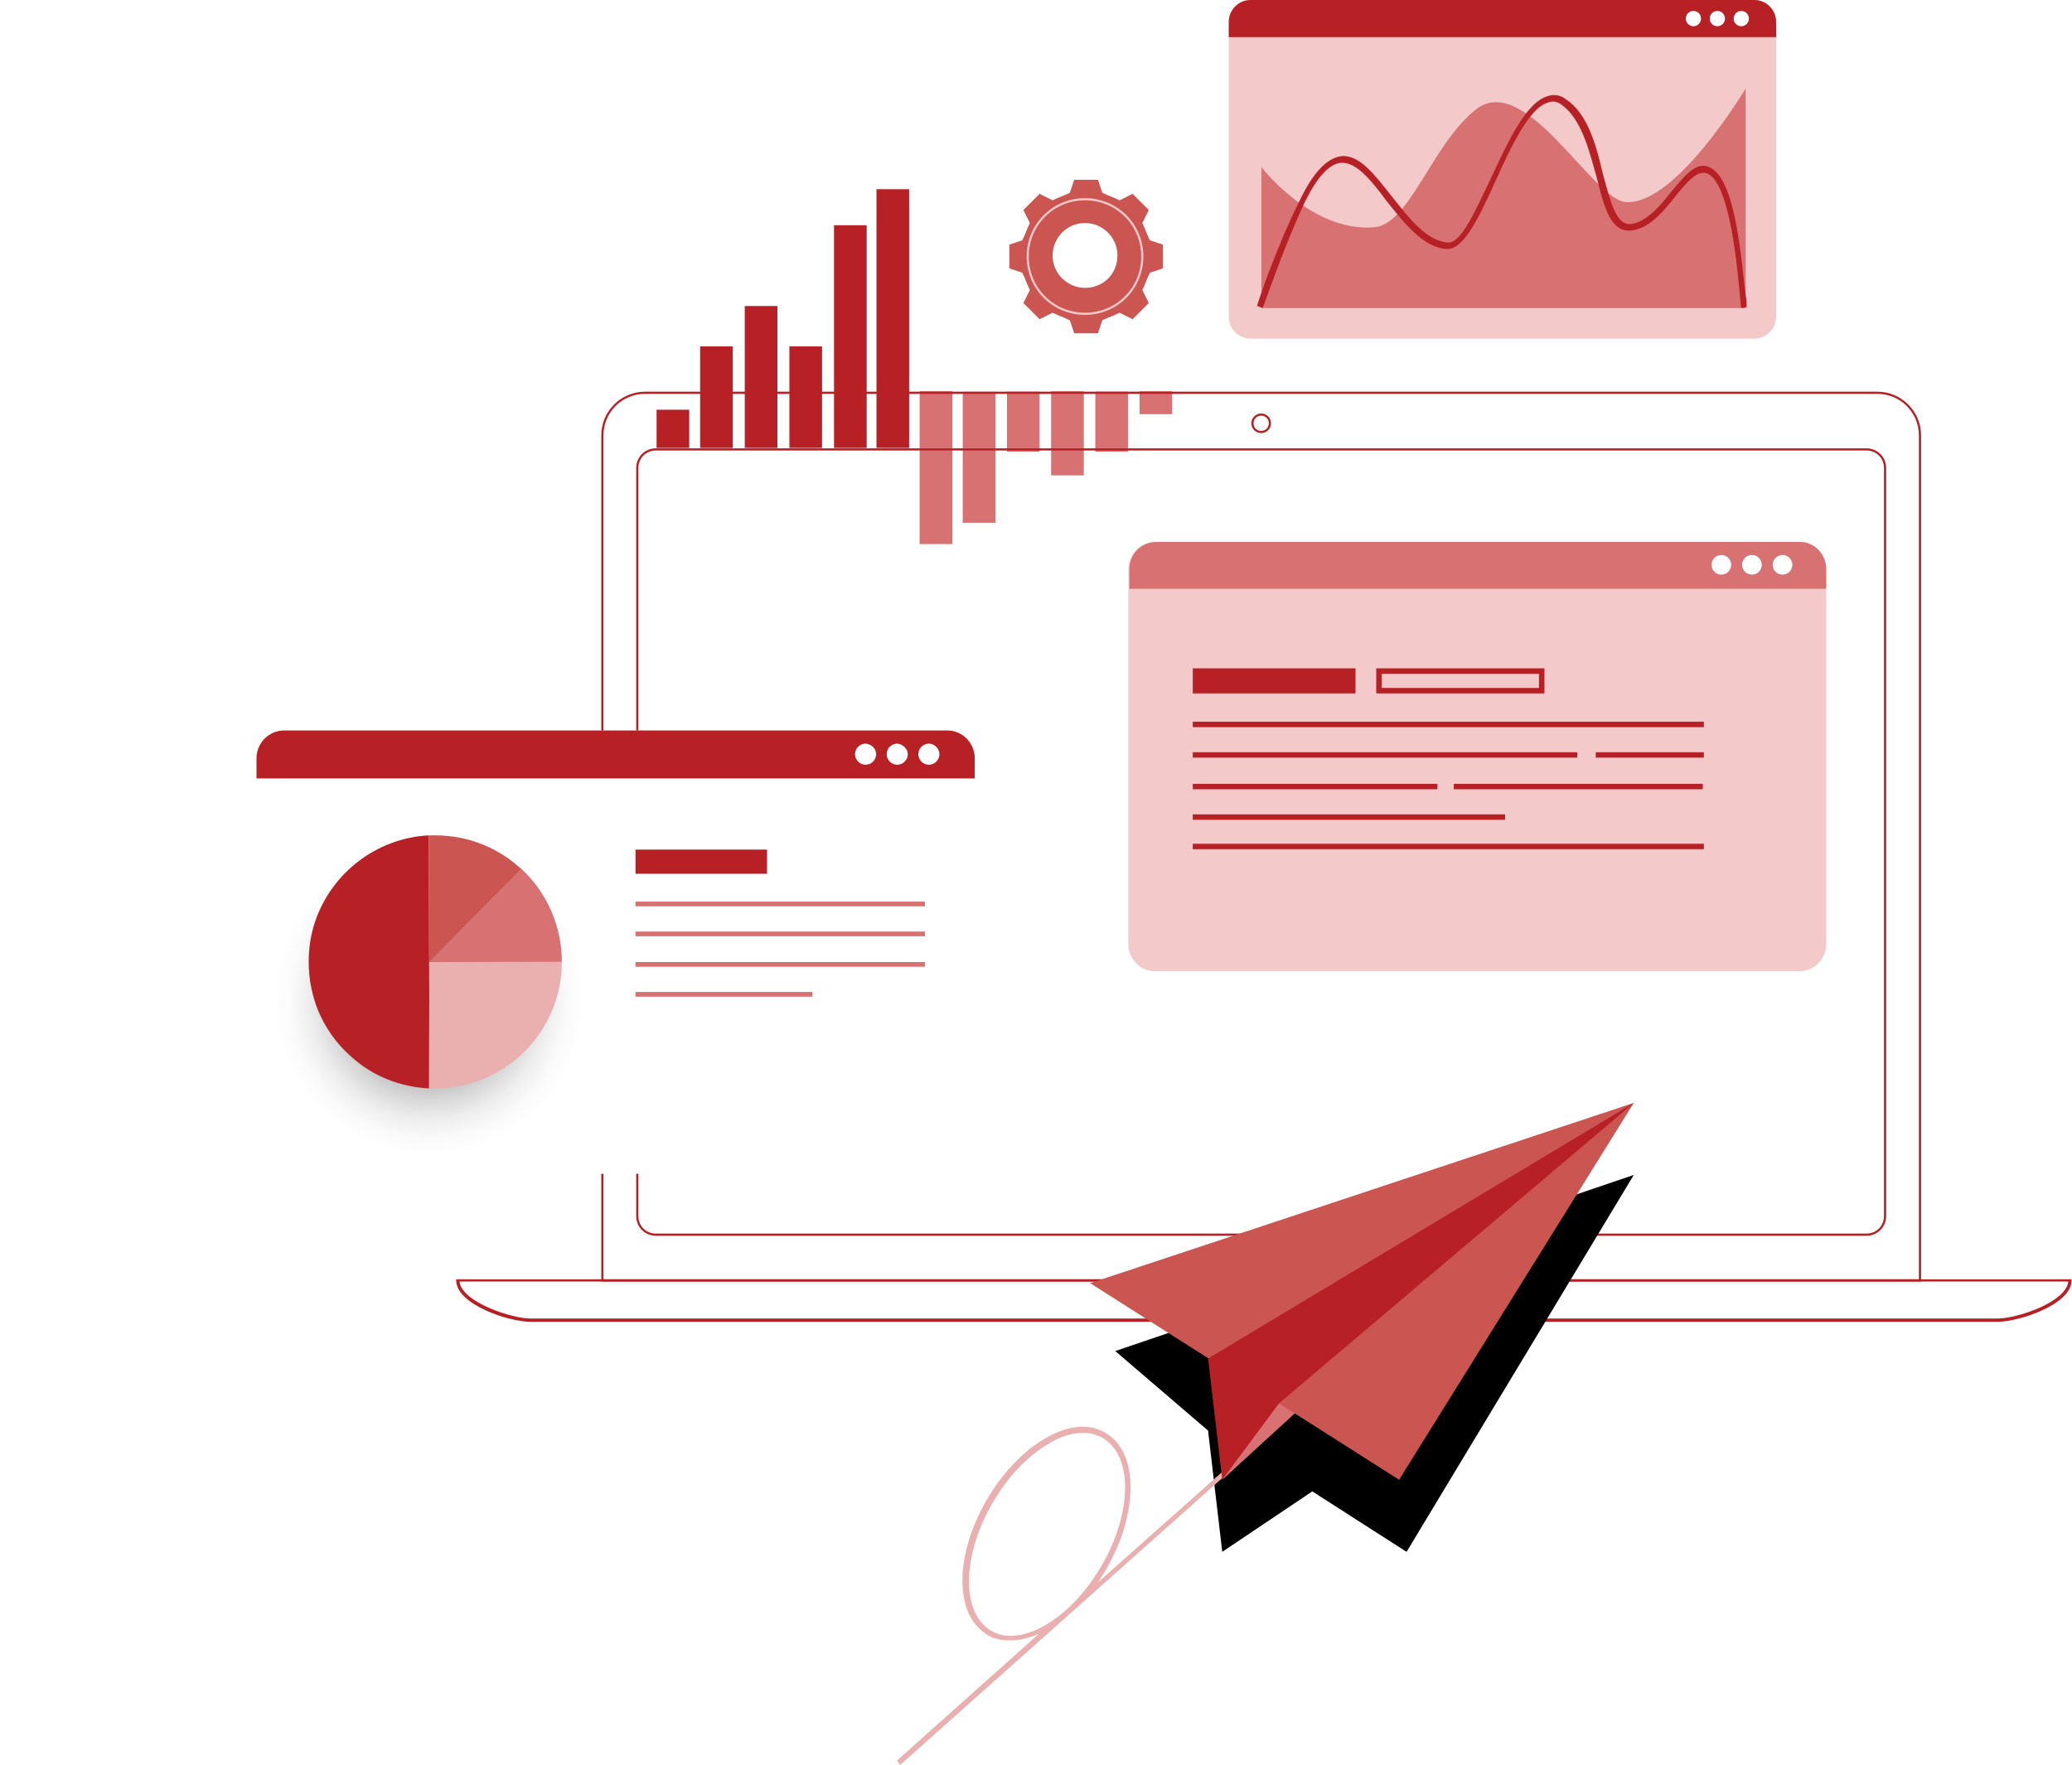 <svg xmlns="http://www.w3.org/2000/svg" xmlns:xlink="http://www.w3.org/1999/xlink" width="575" height="490" viewBox="0 0 575 490">
    <defs>
        <filter id="hioqi832ga" width="176.4%" height="205.1%" x="-38.2%" y="-33.5%" filterUnits="objectBoundingBox">
            <feOffset dy="20" in="SourceAlpha" result="shadowOffsetOuter1"/>
            <feGaussianBlur in="shadowOffsetOuter1" result="shadowBlurOuter1" stdDeviation="15"/>
            <feColorMatrix in="shadowBlurOuter1" values="0 0 0 0 0.8 0 0 0 0 0.855 0 0 0 0 0.886 0 0 0 1 0"/>
        </filter>
        <filter id="e82zmjdfsc" width="196%" height="254.8%" x="-48%" y="-77.4%" filterUnits="objectBoundingBox">
            <feOffset dy="20" in="SourceAlpha" result="shadowOffsetOuter1"/>
            <feGaussianBlur in="shadowOffsetOuter1" result="shadowBlurOuter1" stdDeviation="15"/>
            <feColorMatrix in="shadowBlurOuter1" result="shadowMatrixOuter1" values="0 0 0 0 0.801 0 0 0 0 0.853 0 0 0 0 0.888 0 0 0 1 0"/>
            <feMerge>
                <feMergeNode in="shadowMatrixOuter1"/>
                <feMergeNode in="SourceGraphic"/>
            </feMerge>
        </filter>
        <radialGradient id="cl3irysa0d" cx="49.886%" cy="50.079%" r="50.078%" fx="49.886%" fy="50.079%" gradientTransform="matrix(1 0 0 1 0 0)">
            <stop offset="0%"/>
            <stop offset="7.929%" stop-color="#242424"/>
            <stop offset="22.03%" stop-color="#5D5D5D"/>
            <stop offset="36.17%" stop-color="#8F8F8F"/>
            <stop offset="50.02%" stop-color="#B7B7B7"/>
            <stop offset="63.51%" stop-color="#D6D6D6"/>
            <stop offset="76.55%" stop-color="#EDEDED"/>
            <stop offset="88.94%" stop-color="#FAFAFA"/>
            <stop offset="100%" stop-color="#FFF"/>
        </radialGradient>
        <path id="ecw55g654b" d="M61.493 49L205.394 0.123 142.336 104.735 116.172 87.955 91.185 104.735 87.247 71.077z"/>
    </defs>
    <g fill="none" fill-rule="evenodd">
        <g>
            <g>
                <g fill-rule="nonzero">
                    <g>
                        <path fill="#F4C9C9" d="M193.788 7.98v104.04c0 4.234-3.334 7.56-7.577 7.56H7.698c-4.243 0-7.576-3.326-7.576-7.56V7.98C.122 3.746 3.455.42 7.698.42h178.513c4.243 0 7.577 3.326 7.577 7.56z" transform="translate(-65 -5716) translate(136 5716) translate(242 150)"/>
                        <path fill="#D87171" d="M193.788 7.98v5.444H.425V7.98C.425 3.746 3.758.42 8.002.42h178.512c3.94 0 7.274 3.326 7.274 7.56z" transform="translate(-65 -5716) translate(136 5716) translate(242 150)"/>
                        <g fill="#FFF">
                            <path d="M5.758 2.722c0 1.512-1.212 2.722-2.727 2.722-1.516 0-2.728-1.21-2.728-2.722S1.515 0 3.031 0c1.515 0 2.727 1.21 2.727 2.722zM14.245 2.722c0 1.512-1.213 2.722-2.728 2.722-1.515 0-2.728-1.21-2.728-2.722S10.002 0 11.517 0c1.515 0 2.728 1.21 2.728 2.722zM22.73 2.722c0 1.512-1.212 2.722-2.727 2.722s-2.728-1.21-2.728-2.722S18.488 0 20.003 0c1.515 0 2.728 1.21 2.728 2.722z" transform="translate(-65 -5716) translate(136 5716) translate(242 150) translate(161.662 4.049)"/>
                        </g>
                    </g>
                    <g fill="#B72025">
                        <path d="M.818.21H45.976V7.166H.818zM98.41 7.166H51.734V.21H98.41v6.956zM53.25 5.654h43.644V1.722H53.25v3.932zM.818 15.029H142.658V16.541H.818zM.818 23.498H107.501V25.01H.818zM.818 32.268H68.707V33.78H.818zM73.254 32.268H142.356V33.78H73.254zM112.654 23.498H142.659V25.01H112.654zM.818 40.737H87.498V42.249H.818zM.818 48.902H142.658V50.414H.818z" transform="translate(-65 -5716) translate(136 5716) translate(242 150) translate(17.185 35.293)"/>
                    </g>
                </g>
                <g fill-rule="nonzero">
                    <g fill="#B72025">
                        <path d="M.208 61.727H9.271V72.333H.208zM12.292 44.152H21.355V72.334H12.292zM24.677 32.939H33.74V72.333H24.677zM37.063 44.152H46.126V72.334H37.063zM49.448 10.515H58.511V72.333H49.448zM61.229.515H70.292V72.333H61.229z" transform="translate(-65 -5716) translate(136 5716) translate(111 52)"/>
                    </g>
                    <g fill="#D87171">
                        <path d="M61.725 0.02H70.788V6.384H61.725z" transform="translate(-65 -5716) translate(136 5716) translate(111 52) translate(72.5 56.576) rotate(-180 66.257 3.202)"/>
                        <path d="M49.462 0.124H58.525V16.791H49.462z" transform="translate(-65 -5716) translate(136 5716) translate(111 52) translate(72.5 56.576) rotate(-180 53.993 8.458)"/>
                        <path d="M37.198 0.037H46.261V23.37H37.198z" transform="translate(-65 -5716) translate(136 5716) translate(111 52) translate(72.5 56.576) rotate(-180 41.73 11.703)"/>
                        <path d="M24.934 0.124H33.997V16.791H24.934z" transform="translate(-65 -5716) translate(136 5716) translate(111 52) translate(72.5 56.576) rotate(-180 29.466 8.458)"/>
                        <path d="M12.671 0.165H21.734V36.529H12.671z" transform="translate(-65 -5716) translate(136 5716) translate(111 52) translate(72.5 56.576) rotate(-180 17.202 18.346)"/>
                        <path d="M0.705 0.014H9.768V42.438H0.705z" transform="translate(-65 -5716) translate(136 5716) translate(111 52) translate(72.5 56.576) rotate(-180 5.236 21.226)"/>
                    </g>
                </g>
                <g fill-rule="nonzero">
                    <path fill="#B72025" d="M407.11 247.699H40.863V12.813C40.862 6.163 46.311.72 52.97.72h342.033c6.66 0 12.108 5.441 12.108 12.092v234.886zm-365.34-.605h364.735V12.813c0-6.349-5.145-11.488-11.502-11.488H52.97c-6.357 0-11.502 5.14-11.502 11.488v234.281h.302z" transform="translate(-65 -5716) translate(136 5716) translate(55 108)"/>
                    <path fill="#B72025" d="M391.977 235.002H55.997c-3.027 0-5.449-2.418-5.449-5.441V21.88c0-3.022 2.422-5.44 5.449-5.44h335.98c3.026 0 5.448 2.418 5.448 5.44v207.68c0 3.023-2.422 5.441-5.448 5.441zM55.997 17.045c-2.725 0-4.843 2.116-4.843 4.837V229.56c0 2.72 2.118 4.837 4.843 4.837h335.98c2.724 0 4.842-2.116 4.842-4.837V21.88c0-2.72-2.118-4.836-4.842-4.836H55.997zM223.987 12.208c-1.514 0-2.725-1.21-2.725-2.72 0-1.512 1.211-2.721 2.725-2.721 1.513 0 2.724 1.209 2.724 2.72 0 1.512-1.211 2.721-2.724 2.721zm0-4.837c-1.211 0-2.12.907-2.12 2.116 0 1.21.909 2.116 2.12 2.116 1.21 0 2.118-.906 2.118-2.116 0-1.209-.908-2.116-2.118-2.116zM428.299 258.884H21.188c-6.054 0-20.583-4.837-20.583-11.487v-.303h448.276v.303c0 6.65-14.529 11.487-20.582 11.487zM1.513 247.699c.606 5.744 14.53 10.278 19.675 10.278h407.11c5.449 0 19.07-4.534 19.675-10.278H1.513z" transform="translate(-65 -5716) translate(136 5716) translate(55 108)"/>
                    <path fill="#4738B3" d="M258.493 252.233h-67.196c-2.725 0-4.843-2.116-4.843-4.836v-.303h76.882v.303c0 2.72-2.12 4.836-4.843 4.836zm-71.131-4.534c.302 2.116 1.816 3.627 3.935 3.627h67.196c2.118 0 3.632-1.511 3.935-3.627h-75.066z" transform="translate(-65 -5716) translate(136 5716) translate(55 108)"/>
                </g>
                <g fill-rule="nonzero">
                    <path fill="#F4C9C9" d="M151.886 6.065v81.87c0 3.336-2.717 6.065-6.039 6.065H6.04C2.718 94 0 91.271 0 87.935V6.065C0 2.729 2.718 0 6.04 0h139.807c3.322 0 6.04 2.729 6.04 6.065z" transform="translate(-65 -5716) translate(136 5716) translate(270)"/>
                    <path fill="#B72025" d="M151.886 6.065v4.245H0V6.065C0 2.729 2.718 0 6.04 0h139.807c3.322 0 6.04 2.729 6.04 6.065z" transform="translate(-65 -5716) translate(136 5716) translate(270)"/>
                    <g fill="#FFF" transform="translate(-65 -5716) translate(136 5716) translate(270) translate(126.824 3.032)">
                        <ellipse cx="2.114" cy="2.123" rx="2.114" ry="2.123"/>
                        <ellipse cx="8.757" cy="2.123" rx="2.114" ry="2.123"/>
                        <ellipse cx="15.4" cy="2.123" rx="2.114" ry="2.123"/>
                    </g>
                    <path fill="#D87171" d="M143.431 85.206V24.561s-19.325 32.445-33.215 31.536c-9.361-.607-28.083-36.994-41.973-25.471C56.165 40.632 50.125 62.16 40.463 63.07 22.949 64.587 9.059 46.394 9.059 46.394V85.51H143.43v-.304z" transform="translate(-65 -5716) translate(136 5716) translate(270)"/>
                    <path fill="#B72025" d="M9.36 85.51l-1.509-.607c0-.303 5.133-15.768 11.474-28.503 3.926-8.49 7.851-12.432 11.777-13.039 5.133-.606 9.36 5.155 14.192 11.22 4.831 6.064 9.663 12.432 15.702 12.735 3.624 0 7.55-9.097 11.777-17.89 4.83-10.31 9.662-20.923 15.702-22.742 1.811-.607 3.623-.303 5.133.91 6.04 3.941 8.455 13.038 10.267 20.922 2.113 7.58 3.623 14.252 7.85 13.645 4.228-.606 8.153-5.155 11.173-9.096 3.926-4.549 7.247-9.097 11.475-6.065 5.737 3.942 7.549 21.226 8.756 32.445.302 2.426.604 4.245.604 5.761l-1.51.304c-.301-1.516-.301-3.336-.603-5.762-.906-9.703-3.02-27.593-8.153-31.232-2.718-1.82-5.436.91-9.361 5.761-3.322 4.246-7.247 9.097-12.38 9.704-5.738.606-7.55-6.368-9.663-14.858-2.114-7.581-4.228-16.071-9.663-20.013-1.208-.91-2.416-1.213-3.925-.607C83.34 30.02 78.208 40.935 73.98 50.335c-4.529 10.007-8.756 18.8-13.286 18.8-6.643-.303-11.776-6.974-16.91-13.341-4.227-5.762-8.455-10.917-12.682-10.613-3.322.303-6.945 4.245-10.569 12.129-5.737 12.432-10.87 27.896-11.172 28.2z" transform="translate(-65 -5716) translate(136 5716) translate(270)"/>
                </g>
                <g transform="translate(-65 -5716) translate(136 5716) translate(177 306)">
                    <use fill="#000" filter="url(#hioqi832ga)" xlink:href="#ecw55g654b"/>
                    <path fill="#EAB0B0" fill-rule="nonzero" d="M94.518 99.58L56.65 133.24c5.453-7.884 9.088-17.587 9.088-26.38 0-7.278-2.423-12.433-6.967-15.162-4.545-2.73-10.3-2.123-16.662 1.516-12.724 7.277-23.024 25.168-23.024 39.42 0 7.277 2.424 12.432 6.968 15.16 1.818 1.213 3.938 1.517 6.362 1.517 2.423 0 5.15-.607 7.876-1.82L.91 182.665l.909 1.212 93.608-83.387-.908-.91zm-67.556 47c-3.938-2.425-6.06-7.277-6.06-13.645 0-13.948 9.998-31.232 22.116-38.206 3.332-2.123 6.664-3.032 9.694-3.032 2.12 0 3.938.606 5.453 1.516 3.938 2.426 6.059 7.277 6.059 13.645 0 13.948-9.998 31.232-22.115 38.207-5.756 3.335-11.209 3.941-15.147 1.516z"/>
                    <path fill="#D87171" fill-rule="nonzero" d="M91.185 104.735L205.394 0.123 99.971 81.387z"/>
                    <path fill="#CA5551" fill-rule="nonzero" d="M140.262 104.735L54.529 50.155 205.394 0.123z"/>
                    <path fill="#B72025" fill-rule="nonzero" d="M87.247 71.077L91.185 104.735 106.938 83.51 205.394 0.123z"/>
                </g>
                <g fill-rule="nonzero">
                    <path fill="#CA5551" d="M39.1 17.7c-.9-1.8-1.2-3-2.1-4.8l1.8-3.6-4.5-4.5-3.6 1.8c-1.8-.9-3-1.2-4.8-2.1L24.7.9h-6.6l-1.2 3.6c-1.8.9-3 1.2-4.8 2.1L8.5 4.8 4 9.3l1.8 3.6c-.9 1.8-1.2 3-2.1 4.8L.1 18.9v6.6l3.6 1.2c.9 1.8 1.2 3 2.1 4.8L4 35.1l4.5 4.5 3.6-1.8c1.8.9 3 1.2 4.8 2.1l1.2 3.6h6.6l1.2-3.6c1.8-.9 3-1.2 4.8-2.1l3.6 1.8 4.5-4.5-1.8-3.6c.9-1.8 1.2-3 2.1-4.8l3.6-1.2v-6.6l-3.6-1.2zm-18 13.2c-4.8 0-9-3.9-9-9 0-4.8 3.9-9 9-9 4.8 0 9 3.9 9 9s-3.9 9-9 9z" transform="translate(-65 -5716) translate(136 5716) translate(209 49)"/>
                    <path fill="#F4C9C9" d="M21.1 38.4c-9 0-16.2-7.2-16.2-16.2S12.1 6 21.1 6s16.2 7.2 16.2 16.2-7.2 16.2-16.2 16.2zm0-31.8c-8.7 0-15.6 6.9-15.6 15.6s6.9 15.6 15.6 15.6 15.6-6.9 15.6-15.6S29.8 6.6 21.1 6.6z" transform="translate(-65 -5716) translate(136 5716) translate(209 49)"/>
                </g>
                <g fill-rule="nonzero" filter="url(#e82zmjdfsc)" transform="translate(-65 -5716) translate(136 5716) translate(0 182.5)">
                    <g>
                        <path fill="#FFF" d="M199.502 7.755v107.55c0 4.244-3.512 7.756-7.756 7.756H7.932c-4.244 0-7.756-3.512-7.756-7.755V7.756C.176 3.511 3.542 0 7.932 0h183.96c4.244 0 7.61 3.512 7.61 7.755z" transform="translate(0 .249)"/>
                        <path fill="#B72025" d="M199.502 7.755v5.56H.176v-5.56C.176 3.512 3.542 0 7.932 0h183.96c4.244 0 7.61 3.512 7.61 7.755z" transform="translate(0 .249)"/>
                        <g fill="#FFF">
                            <path d="M6.293 3.16c0 1.61-1.317 2.927-2.927 2.927S.439 4.77.439 3.161C.439 1.55 1.756.234 3.366.234 5.122.38 6.293 1.697 6.293 3.161zM15.074 3.16c0 1.61-1.317 2.927-2.927 2.927S9.22 4.77 9.22 3.161c0-1.61 1.317-2.927 2.927-2.927 1.61.146 2.927 1.463 2.927 2.927zM23.855 3.16c0 1.61-1.317 2.927-2.927 2.927S18 4.77 18 3.161C18 1.55 19.318.234 20.928.234s2.927 1.463 2.927 2.927z" transform="translate(0 .249) translate(165.842 3.424)"/>
                        </g>
                        <g>
                            <path fill="url(#cl3irysa0d)" d="M86.346 45.976c0 23.851-19.318 43.02-43.027 43.02-23.855 0-43.026-19.315-43.026-43.02 0-23.851 19.318-43.02 43.026-43.02 23.709 0 43.027 19.315 43.027 43.02z" transform="translate(0 .249) translate(4.859 28.797)"/>
                            <path fill="#EAB0B0" d="M80.053 35.44c0 19.462-15.806 35.119-35.124 35.119h-1.756V35.44h36.88z" transform="translate(0 .249) translate(4.859 28.797)"/>
                            <path fill="#B72025" d="M43.173.322v70.237c-8.196-.439-15.66-3.512-21.367-8.633-4.39-3.805-7.903-8.78-9.952-14.487-1.317-3.804-2.049-7.755-2.049-11.999 0-3.95.586-7.609 1.757-11.12C16.098 10.857 28.538 1.054 43.172.322z" transform="translate(0 .249) translate(4.859 28.797)"/>
                            <path fill="#D87171" d="M80.053 35.44h-36.88L68.93 9.687c6.879 6.438 11.123 15.657 11.123 25.753z" transform="translate(0 .249) translate(4.859 28.797)"/>
                            <path fill="#CA5551" d="M68.93 9.687L43.173 35.44V.322h1.756c9.074 0 17.27 3.365 23.562 9.072.146.147.293.147.44.293z" transform="translate(0 .249) translate(4.859 28.797)"/>
                        </g>
                    </g>
                    <g>
                        <path fill="#B72025" d="M0.382 0.232H36.883V6.94H0.382z" transform="translate(104.975 33.085)"/>
                        <path fill="#D87171" d="M.382 14.668H80.712V15.98H.382zM.382 22.98H80.712V24.292H.382zM.382 31.438H80.712V32.75H.382zM.382 39.75H49.489V41.062H.382z" transform="translate(104.975 33.085)"/>
                    </g>
                </g>
            </g>
        </g>
    </g>
</svg>
